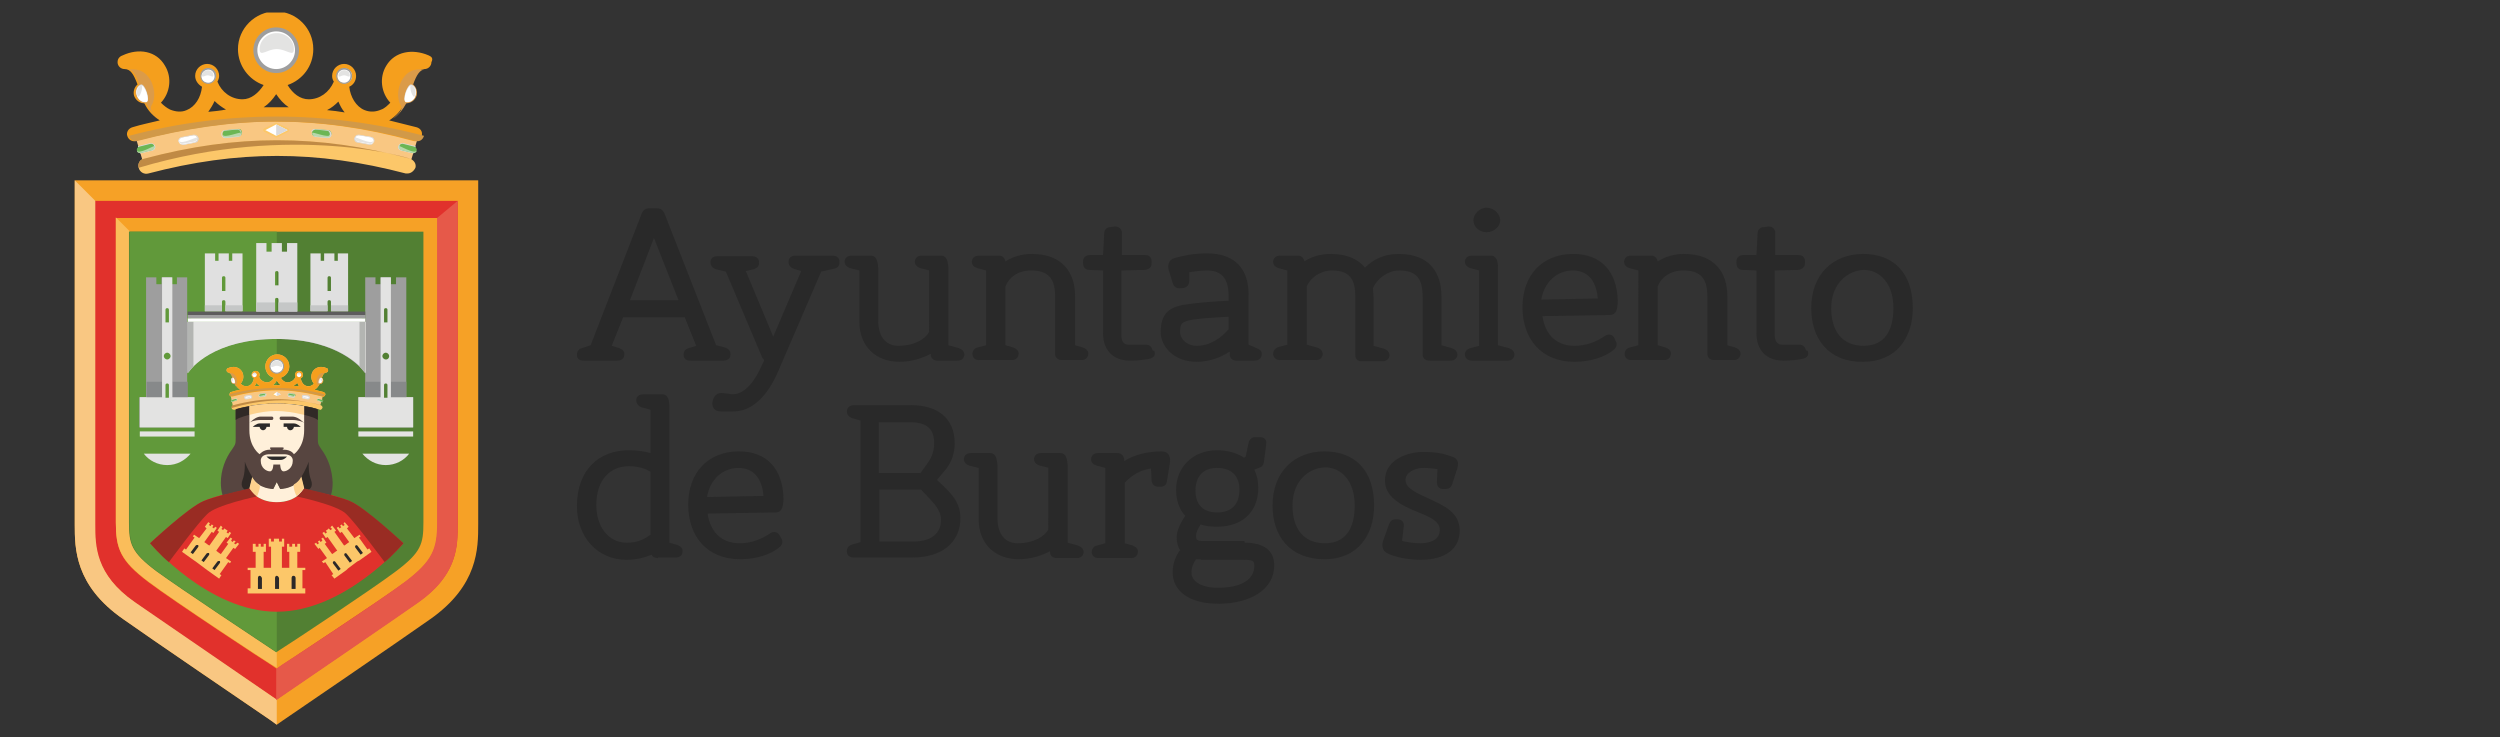 <?xml version="1.0" encoding="utf-8"?>
<!-- Generator: Adobe Illustrator 24.1.3, SVG Export Plug-In . SVG Version: 6.00 Build 0)  -->
<svg version="1.1" id="Capa_1" xmlns="http://www.w3.org/2000/svg" xmlns:xlink="http://www.w3.org/1999/xlink" x="0px" y="0px"
	 viewBox="0 0 438.1 129.2" style="enable-background:new 0 0 438.1 129.2;" xml:space="preserve">
<rect x="0" y="0" width="438.1" height="129.2" fill="#333333" stroke="none"/>
<style type="text/css">
	.st0{clip-path:url(#SVGID_2_);fill:#292929;}
	.st1{clip-path:url(#SVGID_2_);fill:#F6A126;}
	.st2{clip-path:url(#SVGID_2_);fill:#F9C782;}
	.st3{clip-path:url(#SVGID_2_);fill:#E1312C;}
	.st4{clip-path:url(#SVGID_2_);fill:#E65949;}
	.st5{clip-path:url(#SVGID_2_);fill:#FABD5A;}
	.st6{clip-path:url(#SVGID_2_);fill:#FCC769;}
	.st7{clip-path:url(#SVGID_2_);fill:#528033;}
	.st8{clip-path:url(#SVGID_2_);fill:#61993A;}
	.st9{clip-path:url(#SVGID_2_);fill:#F59F1D;}
	.st10{clip-path:url(#SVGID_2_);fill:#DB9B49;}
	.st11{clip-path:url(#SVGID_2_);fill:#FFF0DA;}
	.st12{clip-path:url(#SVGID_2_);fill:#574540;}
	.st13{fill:#FCC769;}
	.st14{clip-path:url(#SVGID_4_);fill:#2B2929;}
	.st15{clip-path:url(#SVGID_4_);fill:#FCC769;}
	.st16{clip-path:url(#SVGID_4_);fill:#E3E3E2;}
	.st17{clip-path:url(#SVGID_4_);fill:#9E9E9E;}
	.st18{clip-path:url(#SVGID_4_);fill:#E0E0E0;}
	.st19{fill:#E3E3E2;}
	.st20{clip-path:url(#SVGID_6_);fill:#E3E3E2;}
	.st21{clip-path:url(#SVGID_6_);fill:#E0E0E0;}
	.st22{fill:#9E9E9E;}
	.st23{fill:#FFFFFF;}
	.st24{fill:#5D5C5C;}
	.st25{clip-path:url(#SVGID_8_);fill:#C08A45;}
	.st26{clip-path:url(#SVGID_8_);fill:#D19948;}
	.st27{clip-path:url(#SVGID_8_);fill:#2B2929;}
	.st28{clip-path:url(#SVGID_8_);fill:#D9D9DB;}
	.st29{clip-path:url(#SVGID_8_);fill:#FFFFFF;}
	.st30{clip-path:url(#SVGID_8_);fill:#9E9E9E;}
	.st31{clip-path:url(#SVGID_10_);fill:#302926;}
	.st32{clip-path:url(#SVGID_10_);fill:#FCC769;}
	.st33{fill:#D9D9DB;}
	.st34{clip-path:url(#SVGID_12_);fill:#D9D9DB;}
	.st35{clip-path:url(#SVGID_12_);fill:#FFFFFF;}
	.st36{clip-path:url(#SVGID_12_);fill:#6BB654;}
	.st37{clip-path:url(#SVGID_12_);fill:#B7D8AB;}
	.st38{clip-path:url(#SVGID_12_);fill:#E3E3E2;}
	.st39{clip-path:url(#SVGID_12_);fill:#C08A45;}
	.st40{clip-path:url(#SVGID_12_);fill:#FCC769;}
	.st41{clip-path:url(#SVGID_14_);fill:#D9D9DB;}
	.st42{clip-path:url(#SVGID_14_);fill:#6BB654;}
	.st43{clip-path:url(#SVGID_14_);fill:#B7D8AB;}
	.st44{clip-path:url(#SVGID_14_);fill:#FFFFFF;}
	.st45{clip-path:url(#SVGID_14_);fill:#E3E3E2;}
	.st46{clip-path:url(#SVGID_14_);fill:#F59F1D;}
	.st47{clip-path:url(#SVGID_14_);fill:#DB9B49;}
	.st48{clip-path:url(#SVGID_14_);fill:#D19948;}
	.st49{clip-path:url(#SVGID_14_);fill:#9E9E9E;}
	.st50{clip-path:url(#SVGID_14_);fill:#FDD18D;}
	.st51{fill:#B3B5B2;}
	.st52{fill:#87898A;}
	.st53{fill:#C5C7C7;}
	.st54{clip-path:url(#SVGID_16_);fill:#992C23;}
	.st55{clip-path:url(#SVGID_18_);fill:#2B2929;}
	.st56{clip-path:url(#SVGID_20_);fill:#2B2929;}
	.st57{clip-path:url(#SVGID_22_);fill:#61993A;}
	.st58{clip-path:url(#SVGID_22_);fill:#528033;}
</style>
<g>
	<defs>
		<rect id="SVGID_1_" x="13.1" y="2.2" width="322.1" height="124.7"/>
	</defs>
	<clipPath id="SVGID_2_">
		<use xlink:href="#SVGID_1_"  style="overflow:visible;"/>
	</clipPath>
	<path class="st0" d="M114.6,41.7l-4.2,10.9h8.5L114.6,41.7z M127.1,60.9c0.5,0.2,1,0.6,0.9,1.3c0,0.7-0.6,1-1.3,1H121
		c-0.7,0-1.2-0.3-1.2-1c0-0.7,0.3-1,0.9-1.2l1.3-0.4l-2-5h-10.8l-2,5l1.3,0.4c0.5,0.2,1,0.5,0.9,1.2c0,0.7-0.6,1-1.3,1h-5.8
		c-0.7,0-1.2-0.3-1.2-1c0-0.7,0.4-1.1,0.9-1.2l1.5-0.5l9-23.2c0.2-0.5,0.7-0.8,1.3-0.8h1.3c0.7,0,1,0.3,1.3,0.8l9.1,23.2L127.1,60.9
		z"/>
	<path class="st0" d="M127.7,69c2.4,0.6,4.5-1.9,5.9-5.2c0.2-0.3,0.3-0.6,0.3-0.7c-0.1-0.2-0.3-0.3-0.4-0.6l-6.3-14.9l-1.7-0.4
		c-0.6-0.2-1-0.6-1-1.3c0-0.7,0.6-1,1.2-1h6.1c0.6,0,1.2,0.3,1.2,1c0.1,0.7-0.3,1.1-1,1.3l-1.3,0.3l4.8,11.5l4.9-11.5l-1.3-0.4
		c-0.5-0.2-1-0.6-0.9-1.3c0-0.7,0.6-1,1.2-1h6.5c0.6,0,1.2,0.3,1.2,1c0.1,0.7-0.3,1.2-1,1.3l-2.2,0.5l-7.5,17.4
		c-1.3,3.1-3.9,7.1-7.8,7.1h-2.3c-1.1,0-1.7-0.8-1.4-1.9c0.2-0.8,0.8-1.5,1.9-1.3L127.7,69z"/>
	<path class="st0" d="M162.9,47.4c-0.7-0.2-1.6-0.4-1.6-0.4c-0.6-0.2-1-0.6-1-1.2c0.1-0.7,0.6-1,1.2-1h3.4c1.2,0,1.2,1.4,1.3,2.1
		v13.6l1.8,0.5c0.6,0.2,1,0.6,1,1.2c-0.1,0.7-0.6,1-1.2,1h-3.5c-0.7,0-1.2-0.4-1.2-1.1l0-0.1c-1.5,0.8-3.4,1.4-5.5,1.4
		c-4,0-7-2.6-7-7v-9l-1.6-0.4c-0.6-0.2-1-0.6-1-1.2c0.1-0.7,0.6-1,1.2-1h3.4c1.2,0,1.2,1.4,1.3,2.1v9.3c0,3.1,1.6,4.4,3.5,4.4
		c3,0,4.8-1.3,5.4-2.4V47.4z"/>
	<path class="st0" d="M175.1,44.8c0.7,0,1,0.6,1.1,1c1.3-0.8,2.8-1.3,4.6-1.3c5.5,0,7.6,3.4,7.6,7.4v8.6l1.4,0.4
		c0.5,0.2,1,0.6,0.9,1.2c-0.1,0.7-0.6,1-1.2,1h-3.4c-0.7,0-1.2-0.4-1.2-1.1V52c0-3-1-4.6-4.2-4.6c-2.3,0-3.9,1.2-4.5,2.8v10.3
		l1.4,0.4c0.5,0.2,1,0.6,0.9,1.2c-0.1,0.7-0.6,1-1.2,1h-5.7c-0.7,0-1.1-0.3-1.2-1c0-0.7,0.4-1.1,0.9-1.2l1.5-0.4V47.4l-1.5-0.4
		c-0.6-0.2-1-0.5-1-1.2c0.1-0.7,0.6-1,1.2-1H175.1z"/>
	<path class="st0" d="M202.3,61.5c0.2,0.7,0,1.2-1,1.4c-1.1,0.2-2.1,0.3-3.3,0.3c-3.1,0-4.7-2-4.7-4.8V47.4l-2.4-0.1
		c-0.8,0-1.1-0.6-1.1-1.1v-0.4c0-0.7,0.5-1.1,1.2-1.1h2.3l0.2-3.8c0-0.7,0.5-1.1,1.1-1.1l0.7-0.1c0.8-0.1,1.3,0.5,1.3,1.1v3.9h4.1
		c0.8,0,1.1,0.5,1.1,1.1v0.4c0,0.7-0.6,1.1-1.3,1.1l-4,0.1v11.3c0,1.3,0.6,1.7,1.2,1.7h3.1c0.7,0,1,0.4,1.2,1L202.3,61.5z"/>
	<path class="st0" d="M215.3,55.5c-1.6,0.1-3.6,0.2-5.4,0.4c-3,0.3-3.1,0.9-3.1,2.3c0,1.1,1.1,2.4,2.9,2.4c2.4,0,4.3-1.4,5.6-2.9
		V55.5z M220.2,61c0.5,0.2,1,0.5,0.9,1.2c-0.1,0.7-0.6,1-1.3,1h-3.1c-0.7,0-1.2-0.4-1.2-1.1l0-0.5c-1.5,1-3.5,1.8-5.8,1.8
		c-4.1,0-6.3-2.8-6.3-5.2c0-2.6,0.9-4.3,4.1-4.8c2.6-0.4,5.5-0.6,7.8-0.7v-0.8c0-3.1-1.2-4.5-3.8-4.5c-1.1,0-2.3,0.2-3.1,0.3v1.6
		c0,0.7-0.5,1.1-1.2,1.2l-0.3,0c-0.8,0.1-1.2-0.3-1.4-0.9l-0.7-2.3c-0.2-0.7-0.1-1.8,1.1-2.1c1.4-0.4,3.3-0.8,5.6-0.8
		c4.9,0,7.3,2.7,7.3,7.2v8.8L220.2,61z"/>
	<path class="st0" d="M227.5,44.8c0.7,0,1,0.6,1.1,1c1.2-0.8,2.8-1.3,4.6-1.3c2.8,0,4.8,0.9,6,2.4c1.5-1.5,3.4-2.4,5.9-2.4
		c5.5,0,7.5,3.4,7.5,7.4v8.6l1.8,0.5c0.6,0.2,1,0.6,1,1.2c-0.1,0.7-0.6,1-1.2,1h-3.7c-0.7,0-1.2-0.4-1.2-1.1V52c0-3.1-1-4.6-4.1-4.6
		c-1.9,0-3.8,1.3-4.6,3.1c0,0.5,0.1,1,0.1,1.5v8.6l1.8,0.5c0.6,0.2,1,0.6,1,1.2c-0.1,0.7-0.6,1-1.2,1h-3.7c-0.7,0-1.1-0.4-1.1-1.1
		V52c0-3.1-1-4.6-4.1-4.6c-2,0-3.8,1.3-4.4,2.8v10.2l1.8,0.5c0.6,0.2,1,0.6,1,1.2c-0.1,0.7-0.6,1-1.2,1h-6.2c-0.7,0-1.2-0.3-1.3-1
		c0-0.6,0.3-1.1,1-1.3l1.5-0.4V47.4l-1.5-0.4c-0.6-0.2-1-0.5-1-1.2c0.1-0.7,0.6-1,1.2-1H227.5z"/>
	<path class="st0" d="M258.2,38.6c0-1,1-2.2,2.3-2.2c1.3,0,2.4,1.1,2.4,2.2c0,1.1-1.1,2.1-2.4,2.1C259.3,40.7,258.2,39.8,258.2,38.6
		 M264.4,61c0.6,0.2,1,0.6,1,1.2c-0.1,0.7-0.6,1-1.2,1H258c-0.7,0-1.2-0.3-1.3-1c0-0.6,0.3-1,1-1.2l1.5-0.4V47.4l-1.5-0.4
		c-0.6-0.2-1-0.6-1-1.2c0.1-0.7,0.6-1,1.2-1h3.4c0.7,0,1,0.6,1.1,1l0.1,0.7v14L264.4,61z"/>
	<path class="st0" d="M280,52.3c-0.3-3.4-2-4.9-4.4-4.9c-2.7,0-5,2-5.5,5.1L280,52.3z M283.1,59.7c0.3,0.5,0.3,1-0.2,1.5
		c-1.6,1.4-4.2,2.2-7,2.2c-5.8,0-9.1-4-9.1-9.6c0-5.5,3.4-9.3,8.9-9.3c4.9,0,7.7,3.1,7.8,8.3c0,0.5-0.1,1.2-0.2,1.5
		c-0.2,0.6-0.6,0.9-1.2,0.9l-11.8,0.2c0.5,3.4,2.6,5.2,5.6,5.2c2.1,0,3.8-0.7,5.3-1.7c0.5-0.4,1.3-0.4,1.7,0.3L283.1,59.7z"/>
	<path class="st0" d="M289.4,44.8c0.7,0,1,0.6,1.1,1c1.3-0.8,2.8-1.3,4.6-1.3c5.5,0,7.6,3.4,7.6,7.4v8.6l1.4,0.4
		c0.5,0.2,1,0.6,0.9,1.2c-0.1,0.7-0.6,1-1.2,1h-3.4c-0.7,0-1.2-0.4-1.2-1.1V52c0-3-1-4.6-4.2-4.6c-2.3,0-3.9,1.2-4.5,2.8v10.3
		l1.4,0.4c0.5,0.2,1,0.6,0.9,1.2c-0.1,0.7-0.6,1-1.2,1h-5.7c-0.7,0-1.1-0.3-1.2-1c0-0.7,0.4-1.1,0.9-1.2l1.5-0.4V47.4l-1.5-0.4
		c-0.6-0.2-1-0.5-1-1.2c0.1-0.7,0.6-1,1.2-1H289.4z"/>
	<path class="st0" d="M316.8,61.5c0.2,0.7,0,1.2-1,1.4c-1.1,0.2-2.1,0.3-3.3,0.3c-3.1,0-4.7-2-4.7-4.8V47.4l-2.4-0.1
		c-0.8,0-1.1-0.6-1.1-1.1v-0.4c0-0.7,0.5-1.1,1.2-1.1h2.3l0.2-3.8c0-0.7,0.5-1.1,1.1-1.1l0.7-0.1c0.8-0.1,1.3,0.5,1.3,1.1v3.9h4.1
		c0.8,0,1.1,0.5,1.1,1.1v0.4c0,0.7-0.7,1.1-1.3,1.1l-4,0.1v11.3c0,1.3,0.7,1.7,1.2,1.7h3.1c0.7,0,1,0.4,1.2,1L316.8,61.5z"/>
	<path class="st0" d="M320.9,54c0,4,1.9,6.6,5.7,6.6c3.6,0,5.2-2.6,5.2-6.6c0-4.5-2.5-6.7-5.2-6.7C323.8,47.4,320.9,49.7,320.9,54
		 M317.4,54c0-6,3.9-9.5,9.1-9.5c5.3,0,8.7,3.3,8.7,9.5c0,5.2-2.9,9.4-8.7,9.4C320.4,63.5,317.4,59.3,317.4,54"/>
	<path class="st0" d="M114,82.7c-1-0.7-2.4-1-3.8-1c-3.3,0-5.7,2.4-5.7,6.8c0,3.9,2.2,6.6,5.3,6.6c1.9,0,2.9-0.5,4.2-1.4V82.7z
		 M115.3,97.8c-0.5,0-1-0.2-1.1-0.6c-1.2,0.5-2.6,0.9-4.4,0.9c-5.1,0-8.7-4-8.7-9.4c0-6.4,3.9-9.8,9.1-9.8c1.5,0,2.8,0.2,3.8,0.5
		v-7.6l-1.5-0.4c-0.6-0.2-1-0.6-1-1.3c0-0.7,0.6-1,1.2-1h3.4c0.7,0,1,0.6,1.1,1.1l0.1,0.7v24.2l1.4,0.4c0.5,0.2,1,0.5,0.9,1.2
		c0,0.7-0.6,1-1.2,1H115.3z"/>
	<path class="st0" d="M133.8,86.9c-0.3-3.4-2-4.9-4.4-4.9c-2.7,0-5,2-5.5,5.1L133.8,86.9z M136.9,94.3c0.3,0.5,0.3,1-0.2,1.5
		c-1.6,1.4-4.2,2.2-7,2.2c-5.8,0-9.1-4-9.1-9.6c0-5.5,3.4-9.3,8.9-9.3c4.9,0,7.7,3.1,7.8,8.3c0,0.5-0.1,1.2-0.2,1.5
		c-0.2,0.6-0.6,0.9-1.2,0.9L124,90c0.5,3.4,2.6,5.2,5.6,5.2c2.1,0,3.8-0.7,5.3-1.7c0.5-0.4,1.3-0.4,1.7,0.3L136.9,94.3z"/>
	<path class="st0" d="M154.1,94.9c1.4,0,4,0,5.9,0c3.3,0,4.9-1.5,4.9-3.8c0-1.3-0.7-2.3-1.7-3.4l-1.8-1.9h-7.3V94.9z M162.6,81.1
		c0.7-1,1.1-2.1,1.1-3.4c0-2.3-1-3.7-4.2-3.7h-5.5v8.9h7.3L162.6,81.1z M164.2,84.1c2.1,2,4.1,3.6,4.1,6.7c0,4.3-3.3,6.9-8.4,6.9
		h-10.3c-0.6,0-1.2-0.3-1.2-1.1c0-0.6,0.3-1,1-1.2l1.4-0.4V73.7l-1.4-0.4c-0.6-0.2-1-0.6-1-1.2c0-0.7,0.6-1.1,1.2-1.1h10.1
		c4.5,0,7.6,2.2,7.6,6.7c0,1.8-0.6,3.4-1.6,4.6L164.2,84.1z"/>
	<path class="st0" d="M183.8,82c-0.6-0.2-1.6-0.4-1.6-0.4c-0.6-0.2-1-0.6-1-1.2c0.1-0.7,0.6-1,1.2-1h3.4c1.2,0,1.2,1.4,1.3,2.1v13.6
		l1.8,0.5c0.6,0.2,1,0.6,1,1.2c-0.1,0.7-0.6,1-1.2,1h-3.5c-0.7,0-1.2-0.4-1.2-1.1l0-0.1c-1.5,0.8-3.4,1.4-5.5,1.4c-4,0-7-2.6-7-7v-9
		l-1.6-0.4c-0.6-0.2-1-0.6-1-1.2c0.1-0.7,0.6-1,1.2-1h3.4c1.2,0,1.2,1.4,1.3,2.1v9.3c0,3.1,1.6,4.4,3.5,4.4c3,0,4.8-1.3,5.4-2.4V82z
		"/>
	<path class="st0" d="M204.5,84.3c-0.1,0.7-0.5,1-1.2,1H203c-0.7,0-1.1-0.4-1.2-1.1l-0.1-2.1c-1.9,0.3-3.3,1.1-4.6,2.5v10.6l1.4,0.4
		c0.5,0.2,1,0.6,0.9,1.2c-0.1,0.7-0.6,1-1.2,1h-5.7c-0.6,0-1.1-0.3-1.2-1c0-0.6,0.4-1.1,0.9-1.2l1.5-0.4V82l-1.5-0.4
		c-0.6-0.2-1-0.5-1-1.2c0.1-0.7,0.6-1,1.2-1h3.5c0.7,0,1,0.6,1.1,1v0.4c1.9-1.2,4.3-1.7,6.6-1.7c1.2,0,1.6,1,1.4,2.1L204.5,84.3z"/>
	<path class="st0" d="M209.5,86c0,2.4,1.3,3.8,3.8,3.8c2.4,0,3.9-1.3,3.9-4c0-2.5-1.5-3.8-3.9-3.8C210.9,82,209.5,83.4,209.5,86
		 M210.4,98c-0.3,0-0.5,0-0.8,0c-0.5,0.7-0.8,1.4-0.8,2.4c0,1.2,1.3,2.6,4.6,2.6c4.2,0,6.4-1.5,6.4-3.8c0-0.8,0-1.1-1.9-1.1H210.4z
		 M218.1,95.1c3.3,0,5.2,1.3,5.2,4c0,4.2-4.2,6.7-9.8,6.7c-5.2,0-8-2.3-8-5.5c0-1.6,0.5-2.8,1.3-3.9c-0.5-0.7-0.6-1.7-0.6-2.2
		c0-1.1,0.5-2.3,1.5-3.8c-1.2-1.3-1.6-3-1.6-4.6c0-3.8,2.8-6.9,7.2-6.9c1.8,0,3.5,0.5,4.7,1.3l0.3-0.2l0.5-2.4c0.2-0.7,0.6-1,1.2-1
		h0.8c0.8,0,1.2,0.5,1.1,1.2l-0.4,3.1c-0.1,0.6-0.3,0.9-0.9,1.1l-0.8,0.3c0.5,1,0.7,2,0.7,3.2c0,4.3-2.9,6.8-7.2,6.8
		c-1.1,0-2.1-0.1-2.9-0.4c-0.6,0.9-0.8,1.5-0.8,2c0,0.6,0.1,0.9,1.1,0.9H218.1z"/>
	<path class="st0" d="M226.5,88.6c0,4,1.9,6.6,5.7,6.6c3.6,0,5.2-2.6,5.2-6.6c0-4.5-2.5-6.7-5.2-6.7C229.4,82,226.5,84.2,226.5,88.6
		 M223,88.6c0-6,3.9-9.5,9.1-9.5c5.3,0,8.7,3.3,8.7,9.5c0,5.2-2.9,9.4-8.7,9.4C226,98,223,93.9,223,88.6"/>
	<path class="st0" d="M251.9,82.2c-0.7-0.1-1.5-0.2-2.5-0.2c-1.6,0-3.1,0.9-3.1,2.1c0,1.1,1,1.9,3.7,3.1c3.1,1.4,5.8,2.6,5.8,5.8
		c0,3.2-2.6,5.1-6.8,5.1c-2.6,0-4.8-0.6-5.8-1.1c-1-0.4-1.1-1.5-0.8-2.3l1-2.8c0.2-0.5,0.5-0.9,1.2-0.9h0.3c0.8,0,1.2,0.6,1.1,1.2
		l-0.3,2.6c0.9,0.2,2,0.4,3.2,0.4c2.2,0,3.4-0.9,3.4-2.3c0-0.9-0.3-1.8-3.7-3.1c-3.3-1.3-5.9-2.8-5.9-5.6c0-3.8,4.2-5,6.7-5
		c2.4,0,3.6,0.3,5,0.8c1.2,0.3,1.2,1.3,1,2l-0.9,2.8c-0.2,0.6-0.5,0.9-1.3,0.9h-0.3c-0.8,0-1.1-0.6-1.1-1.2L251.9,82.2z"/>
	<path class="st1" d="M83.8,91.9V31.6H13.1v60.3c0,4.2,0,10.7,8.5,16.6c4.5,3.2,22.3,15.3,25.8,17.7l1.1,0.8l1-0.7
		c0.9-0.6,21.1-14.4,25.9-17.8C83.8,102.6,83.8,96.1,83.8,91.9"/>
	<path class="st2" d="M73.6,22.8c-16.7-4.5-33.5-4.5-50.2,0c0.6,2.1,1.3,4.3,1.9,6.4c15.4-4.1,31-4.1,46.4,0
		C72.4,27,73,24.9,73.6,22.8"/>
	<path class="st3" d="M73.3,105.5c-4.3,3-20.8,14.3-24.9,17.1c-4.1-2.8-20.6-14-24.9-17.1c-6.9-4.9-6.9-9.9-6.9-13.6V35.2h63.6
		l0,56.7C80.2,95.6,80.2,100.7,73.3,105.5"/>
	<path class="st2" d="M16.7,91.9V35.2l-3.6-3.6v60.3c0,4.2,0,10.7,8.5,16.6c4.5,3.2,22.3,15.3,25.8,17.7l1.1,0.8v-4.4
		c-4.1-2.8-20.5-14.1-24.9-17.1C16.7,100.7,16.7,95.6,16.7,91.9"/>
	<path class="st1" d="M48.5,38.2l-28.2,0v53.4c0,4.6,0.8,6.7,5.7,10.4c4.5,3.4,20.8,14.1,21.5,14.5l1,0.7l1-0.7
		c0.7-0.5,17-11.2,21.5-14.5c4.9-3.7,5.7-5.8,5.7-10.4V38.2L48.5,38.2z"/>
	<path class="st4" d="M76.6,38.2v53.4c0,4.6-0.8,6.7-5.7,10.4c-4.5,3.4-20.8,14.1-21.5,14.5l-1,0.7v5.5c4.1-2.8,20.5-14,24.9-17.1
		c6.4-4.5,6.9-9.2,6.9-12.8V35.2L76.6,38.2z"/>
	<path class="st5" d="M22.7,91.5v-51l-2.4-2.4v53.4c0,4.6,0.8,6.7,5.7,10.4c4.5,3.4,20.8,14.1,21.5,14.5l1,0.6v-2.9
		c-2.4-1.6-16.9-11.2-21-14.2C23,96.7,22.7,95.3,22.7,91.5"/>
	<path class="st6" d="M71.4,30.4c-0.1,0-0.2,0-0.3,0c-15.6-4.1-29.5-4.1-45.1,0c-0.7,0.2-1.5-0.2-1.7-1c-0.2-0.7,0.2-1.5,1-1.6
		c16.1-4.3,30.4-4.3,46.5,0c0.7,0.2,1.2,0.9,1,1.6C72.5,30,72,30.4,71.4,30.4"/>
	<path class="st7" d="M74.2,40.6v51c0,3.7-0.4,5.2-4.8,8.5c-4.1,3.1-18.6,12.7-21,14.2c-2.4-1.6-16.9-11.2-21-14.2
		c-4.4-3.3-4.8-4.8-4.8-8.5v-51l25.8,0L74.2,40.6z"/>
	<path class="st8" d="M48.5,114.3c-2.4-1.6-16.9-11.2-21-14.2c-4.4-3.3-4.8-4.8-4.8-8.5v-51l25.8,0V114.3z"/>
	<path class="st9" d="M57.3,19.3c0.8-0.4,1.4-0.9,2-1.5c0.3,0.7,0.6,1.3,1.1,1.9C59.3,19.5,58.3,19.4,57.3,19.3 M48.4,18.8
		c-0.7,0-1.5,0-2.2,0c0.9-0.6,1.6-1.4,2.2-2.3c0.6,0.9,1.3,1.7,2.2,2.3C49.9,18.8,49.2,18.8,48.4,18.8 M46,8.8
		c0-1.4,1.1-2.5,2.4-2.5c1.3,0,2.4,1.1,2.4,2.5c0,1.4-1.1,2.4-2.4,2.5C47.1,11.3,46,10.2,46,8.8 M36.5,19.6c0.4-0.6,0.8-1.2,1.1-1.9
		c0.6,0.6,1.3,1.1,2,1.5C38.6,19.4,37.5,19.5,36.5,19.6 M75.1,9.7c-2.8-1.2-5.9-0.7-7.4,1.8c-1.3,2.1-0.9,4.8,0.7,6.5
		c-0.5,0.5-1,1-1.6,1.2c-0.9,0.4-1.9,0.5-2.9,0.1c-1.5-0.6-2.5-2.3-2.7-4.1c0.7-0.3,1.2-1,1.2-1.9c0-1.1-0.9-2.1-2.1-2.1
		c-1.1,0-2.1,0.9-2.1,2.1c0,0.4,0.1,0.7,0.3,1c-0.8,1.9-2.5,3.1-4.4,3.1c-1.5,0-2.8-1-3.7-2.5c2.6-0.9,4.5-3.3,4.5-6.3
		c0-3.6-2.9-6.6-6.6-6.6c-3.6,0-6.6,3-6.6,6.6c0,2.9,1.9,5.4,4.5,6.3c-0.9,1.4-2.2,2.5-3.7,2.5c-2,0-3.7-1.3-4.4-3.1
		c0.2-0.3,0.3-0.7,0.3-1c0-1.1-0.9-2.1-2.1-2.1c-1.1,0-2.1,0.9-2.1,2.1c0,0.8,0.5,1.5,1.2,1.9c-0.2,1.9-1.2,3.5-2.7,4.1
		c-0.9,0.4-1.9,0.3-2.9-0.1c-0.6-0.3-1.1-0.7-1.6-1.2c1.6-1.7,2-4.4,0.7-6.5c-1.5-2.6-4.6-3.1-7.4-1.8c-0.3,0.1-0.9,0.4-0.9,1.2
		c0,0.7,0.6,1.2,1.2,1.2c1.1,0,1.6,0.9,2.3,2.7c-0.6,0.5-0.8,1.3-0.6,2c0.3,0.8,1,1.3,1.8,1.3c0.6,1.3,1.6,2.3,2.7,3
		c-1.6,0.4-3.2,0.7-4.8,1.2c-0.7,0.2-1.1,0.9-0.9,1.5c0.2,0.7,0.9,1.1,1.5,0.9c8.4-2.2,16.4-3.4,24.3-3.4c8,0,15.9,1.1,24.3,3.4
		c0.7,0.2,1.3-0.2,1.5-0.9c0.2-0.7-0.2-1.3-0.9-1.5c-1.6-0.4-3.2-0.8-4.8-1.2c1.1-0.7,2.1-1.7,2.7-3c0.8,0,1.5-0.5,1.8-1.3
		c0.2-0.7,0-1.5-0.6-2c0.6-1.8,1.2-2.7,2.3-2.7c0.7,0,1.2-0.6,1.2-1.2C76,10.1,75.5,9.9,75.1,9.7"/>
	<path class="st10" d="M24.4,14.8c-0.6,0.5-0.8,1.3-0.6,2c0.3,0.8,1,1.3,1.8,1.3c0.6,1.1,1.3,2,2.3,2.7c-0.6-0.6-1.9-1.5-1.3-2.4
		c0.7-1.1,0.6-3.4-0.6-4.9c-1.1-1.5-2.6-1.4-3.6-1.3C23.3,12.2,23.8,13.1,24.4,14.8"/>
	<path class="st10" d="M72.4,14.8c0.6,0.5,0.8,1.3,0.6,2c-0.3,0.8-1,1.3-1.8,1.3c-0.6,1.1-1.3,2-2.3,2.7c0.6-0.6,1.9-1.5,1.3-2.4
		c-0.7-1.1-0.6-3.4,0.6-4.9c1.1-1.5,2.6-1.4,3.6-1.3C73.6,12.2,73,13.1,72.4,14.8"/>
	<path class="st2" d="M56.1,71.1c-5.2-1-10.1-1-15.3,0c-0.2-0.9-0.3-1.4-0.5-2.3c5.6-1.1,10.8-1.1,16.4,0
		C56.5,69.8,56.4,70.2,56.1,71.1"/>
	<path class="st6" d="M55.7,71.7c0.1,0,0.2,0,0.3,0.1c0.2,0.1,0.4-0.1,0.5-0.3c0.1-0.2-0.1-0.4-0.3-0.5c-5.3-1.4-10-1.4-15.3,0
		c-0.2,0.1-0.3,0.3-0.3,0.5c0,0.2,0.2,0.3,0.4,0.3c0,0,0.1,0,0.1,0c0.1,0,0.1,0,0.2,0c0,0,3.3-1,7.2-1
		C52.4,70.7,55.7,71.7,55.7,71.7"/>
	<path class="st3" d="M61.7,88c-0.8-0.4-2.2-0.8-3.7-1.3l-4.7-1.1c0,0-1.2,2.4-4.8,2.4s-4.8-2.4-4.8-2.4L39,86.7
		c-1.5,0.4-3,0.9-3.7,1.3c-2.6,1.3-9,7.2-9,7.2s10.2,12,22.2,12c12,0,22.2-12,22.2-12S64.2,89.3,61.7,88"/>
	<path class="st11" d="M48.5,88c-3.6,0-4.8-2.4-4.8-2.4l0.5-2c1.1,2,3.7,2,3.7,2l0.6-1.2l0.6,1.2c0,0,2.6,0,3.7-2l0.5,2
		C53.3,85.6,52.1,88,48.5,88"/>
	<path class="st12" d="M56.3,78.7c-0.6-0.9-0.6-0.9-0.6-2.1v-4.9c0,0-3.2-1-7.2-1c-3.9,0-7.2,1-7.2,1c0,1.5,0,3.8,0,4.9
		c0,1.2,0,1.2-0.6,2.1c-1.2,1.6-2,3.7-2,5.9c0,0.8,0.1,1.5,0.3,2.2l4.7-1.1l0.5-2c1.1,2,3.7,2,3.7,2l0.6-1.2l0.6,1.2
		c0,0,2.6,0,3.7-2l0.5,2l4.7,1.1c0.2-0.7,0.3-1.4,0.3-2.2C58.2,82.3,57.5,80.3,56.3,78.7"/>
	<path class="st11" d="M47.3,79.6h2.4c1.8,0,1.6,1.2,1.6,1.2c0,1.2-1,1.8-1.6,1.8s-0.6-1.2-0.6-1.2h-0.6h-0.6c0,0,0,1.2-0.6,1.2
		c-0.6,0-1.6-0.6-1.6-1.8C45.7,80.8,45.5,79.6,47.3,79.6"/>
	<path class="st11" d="M53.3,74.1l-0.6-0.5c0,0-0.7-0.6-1.5-0.6h-1.9c-0.2,0-0.3,0.1-0.3,0.3c0,0.2,0.1,0.3,0.3,0.3h1.9
		C52.3,73.6,53,73.9,53.3,74.1v1.3c0,3-1.8,4.2-1.8,4.2s-0.4-0.8-1.8-0.8h-0.2c0.3-0.2,0.3-0.4,0-0.4h-1h-1c-0.3,0-0.2,0.2,0,0.4
		h-0.2c-1.2,0-1.8,0.8-1.8,0.8s-1.8-1.2-1.8-4.2v-1.3c0.2-0.2,0.9-0.5,2-0.5h1.9c0.2,0,0.3-0.1,0.3-0.3c0-0.2-0.1-0.3-0.3-0.3h-1.9
		c-0.7,0-1.4,0.6-1.4,0.6l-0.6,0.5v-2.9c3.3-0.6,6.3-0.6,9.6,0V74.1z"/>
</g>
<polygon class="st13" points="63,98.2 62.6,98.4 61.8,99 61,99.6 60.7,99.9 58.6,101.4 58.1,100.8 58.4,100.6 57,98.5 56.7,98.7 
	56.4,98.4 57.3,97.8 56,96 55.8,96.2 55.1,95.3 55.4,95.1 55.6,95.4 55.9,95.2 55.7,94.9 56,94.7 56.2,95 56.5,94.7 56.3,94.4 
	56.6,94.2 57.2,95.1 56.9,95.3 58.2,97.1 58.5,96.9 58.9,96.6 59.1,96.5 57.4,94.1 57.1,94.3 56.5,93.4 56.8,93.2 57,93.5 
	57.3,93.3 57.1,93 57.4,92.8 57.6,92.6 57.9,92.9 58.2,92.7 57.9,92.4 58.2,92.1 58.9,93 58.6,93.2 60.3,95.6 60.5,95.5 60.9,95.2 
	61.2,95 59.9,93.2 59.6,93.4 59,92.5 59.3,92.3 59.5,92.6 59.8,92.4 59.6,92.1 59.9,91.9 60.1,92.2 60.4,92 60.2,91.7 60.4,91.5 
	61.1,92.3 60.8,92.6 62.1,94.3 63,93.7 63.2,94 62.9,94.2 64.4,96.3 64.7,96.1 65.1,96.7 "/>
<g>
	<defs>
		<rect id="SVGID_3_" x="13.1" y="2.2" width="322.1" height="124.7"/>
	</defs>
	<clipPath id="SVGID_4_">
		<use xlink:href="#SVGID_3_"  style="overflow:visible;"/>
	</clipPath>
	<path class="st14" d="M58.4,98.4c-0.1,0.1-0.1,0.3,0,0.4l0.9,1.2l0.4-0.3l-0.9-1.2C58.7,98.3,58.5,98.3,58.4,98.4"/>
	<path class="st14" d="M60.4,97c-0.1,0.1-0.1,0.3,0,0.4l0.9,1.2l0.4-0.3l-0.9-1.2C60.7,96.9,60.5,96.9,60.4,97"/>
	<path class="st14" d="M62.3,95.6c-0.1,0.1-0.1,0.3,0,0.4l0.9,1.2l0.4-0.3l-0.9-1.2C62.6,95.5,62.4,95.5,62.3,95.6"/>
	<path class="st15" d="M51.4,67.6c0.2-0.1,0.5-0.3,0.7-0.5c0.1,0.2,0.2,0.4,0.3,0.6C52,67.7,51.7,67.6,51.4,67.6 M48.5,67.5
		c-0.2,0-0.5,0-0.7,0c0.3-0.2,0.5-0.5,0.7-0.8c0.2,0.3,0.4,0.6,0.7,0.8C49,67.5,48.7,67.5,48.5,67.5 M47.7,64.2
		c0-0.4,0.4-0.8,0.8-0.8c0.4,0,0.8,0.4,0.8,0.8c0,0.4-0.4,0.8-0.8,0.8C48.1,65,47.7,64.6,47.7,64.2 M44.6,67.7
		c0.1-0.2,0.3-0.4,0.3-0.6c0.2,0.2,0.4,0.4,0.7,0.5C45.3,67.6,44.9,67.7,44.6,67.7 M57.2,64.5c-0.9-0.4-1.9-0.2-2.4,0.6
		c-0.4,0.7-0.3,1.6,0.2,2.1c-0.1,0.2-0.3,0.3-0.5,0.4c-0.3,0.1-0.6,0.1-0.9,0c-0.5-0.2-0.8-0.7-0.9-1.3c0.2-0.1,0.4-0.3,0.4-0.6
		c0-0.4-0.3-0.7-0.7-0.7c-0.4,0-0.7,0.3-0.7,0.7c0,0.1,0,0.2,0.1,0.3c-0.2,0.6-0.8,1-1.4,1c-0.5,0-0.9-0.3-1.2-0.8
		c0.9-0.3,1.5-1.1,1.5-2c0-1.2-1-2.1-2.1-2.1c-1.2,0-2.1,1-2.1,2.1c0,1,0.6,1.8,1.5,2c-0.3,0.5-0.7,0.8-1.2,0.8
		c-0.6,0-1.2-0.4-1.4-1c0.1-0.1,0.1-0.2,0.1-0.3c0-0.4-0.3-0.7-0.7-0.7c-0.4,0-0.7,0.3-0.7,0.7c0,0.3,0.2,0.5,0.4,0.6
		c-0.1,0.6-0.4,1.1-0.9,1.3c-0.3,0.1-0.6,0.1-0.9,0c-0.2-0.1-0.4-0.2-0.5-0.4c0.5-0.6,0.6-1.4,0.2-2.1c-0.5-0.8-1.5-1-2.4-0.6
		c-0.1,0-0.3,0.1-0.3,0.4c0,0.2,0.2,0.4,0.4,0.4c0.4,0,0.5,0.3,0.7,0.9c-0.2,0.2-0.3,0.4-0.2,0.7c0.1,0.3,0.3,0.4,0.6,0.4
		c0.2,0.4,0.5,0.7,0.9,1c-0.5,0.1-1,0.2-1.6,0.4c-0.2,0.1-0.3,0.3-0.3,0.5c0.1,0.2,0.3,0.3,0.5,0.3c2.7-0.7,5.3-1.1,7.9-1.1
		c2.6,0,5.2,0.4,7.9,1.1c0.2,0.1,0.4-0.1,0.5-0.3c0.1-0.2-0.1-0.4-0.3-0.5c-0.5-0.1-1.1-0.3-1.6-0.4c0.4-0.2,0.7-0.6,0.9-1
		c0.3,0,0.5-0.2,0.6-0.4c0.1-0.2,0-0.5-0.2-0.7c0.2-0.6,0.4-0.9,0.7-0.9c0.2,0,0.4-0.2,0.4-0.4C57.5,64.6,57.3,64.5,57.2,64.5"/>
	<path class="st14" d="M47.8,80.6L47.8,80.6h1.3h0.1c0.6,0,1.1-0.6,1.1-0.6h-1.2h-1.2h-1.2C46.7,80,47.2,80.6,47.8,80.6"/>
	<path class="st16" d="M25.2,79.5c0.9,1.2,2.4,2,4.1,2c1.7,0,3.1-0.8,4.1-2H25.2z"/>
	<path class="st17" d="M71.2,69.6v-21h-1.8v1.2h-0.9v-1.2h-1.8v1.2h-0.9v-1.2H64v7.8l-15.6,0h0h0l-15.6,0v-7.8h-1.8v1.2h-0.9v-1.2
		h-1.8v1.2h-0.9v-1.2h-1.8v21h-1.2v5.3h9.6v-5.3h-1.2v-4.2c0.6-0.9,4.6-6,15.6-6c11,0,15,5.2,15.6,6v4.2h-1.2v5.3h9.6v-5.3H71.2z"/>
	<path class="st16" d="M48.5,56.4l-15.6,0v9c0.6-0.9,4.6-6,15.6-6c11,0,15,5.2,15.6,6v-9L48.5,56.4L48.5,56.4L48.5,56.4z"/>
	<path class="st18" d="M39.5,51h-0.6v-2.3c0-0.2,0.1-0.3,0.3-0.3c0.2,0,0.3,0.1,0.3,0.3V51z M40.7,44.4v1.3h-0.6v-1.3h-1.8v1.3h-0.6
		v-1.3h-1.8v10.2h3v-1.7c0-0.2,0.1-0.3,0.3-0.3c0.2,0,0.3,0.1,0.3,0.3v1.7h3V44.4H40.7z"/>
	<path class="st18" d="M48.8,50h-0.6v-2.2c0-0.2,0.1-0.3,0.3-0.3c0.2,0,0.3,0.1,0.3,0.3V50z M52.1,42.6h-1.8v1.5h-0.9v-1.5h-1.8v1.5
		h-0.9v-1.5h-1.8l0,12.1h3.3v-2.2c0-0.2,0.1-0.3,0.3-0.3c0.2,0,0.3,0.1,0.3,0.3v2.2h3.3L52.1,42.6z"/>
</g>
<rect x="24.5" y="75.6" class="st19" width="9.6" height="0.9"/>
<g>
	<defs>
		<rect id="SVGID_5_" x="13.1" y="2.2" width="322.1" height="124.7"/>
	</defs>
	<clipPath id="SVGID_6_">
		<use xlink:href="#SVGID_5_"  style="overflow:visible;"/>
	</clipPath>
	<path class="st20" d="M71.7,79.5c-0.9,1.2-2.4,2-4.1,2c-1.7,0-3.1-0.8-4.1-2H71.7z"/>
	<path class="st21" d="M58,51h-0.6v-2.3c0-0.2,0.1-0.3,0.3-0.3c0.2,0,0.3,0.1,0.3,0.3V51z M59.2,44.4v1.3h-0.6v-1.3h-1.8v1.3h-0.6
		v-1.3h-1.8v10.2h3v-1.7c0-0.2,0.1-0.3,0.3-0.3c0.2,0,0.3,0.1,0.3,0.3v1.7h3V44.4H59.2z"/>
</g>
<polygon class="st22" points="48.5,55.2 32.9,55.2 32.9,55.8 48.5,55.8 64,55.8 64,55.2 "/>
<polygon class="st22" points="48.5,55.2 33.5,55.2 33.5,55.8 48.5,55.8 63.4,55.8 63.4,55.2 "/>
<polygon class="st23" points="48.5,55.8 32.9,55.8 32.9,56.4 48.5,56.4 64,56.4 64,55.8 "/>
<polygon class="st24" points="48.5,54.6 32.9,54.6 32.9,55.2 48.5,55.2 64,55.2 64,54.6 "/>
<rect x="62.8" y="75.6" class="st19" width="9.6" height="0.9"/>
<g>
	<defs>
		<rect id="SVGID_7_" x="13.1" y="2.2" width="322.1" height="124.7"/>
	</defs>
	<clipPath id="SVGID_8_">
		<use xlink:href="#SVGID_7_"  style="overflow:visible;"/>
	</clipPath>
	<path class="st25" d="M24.3,29.4c-0.2-0.7,0.2-1.5,1-1.6c16.1-4.3,30.4-4.3,46.5,0C72.5,27.9,51.4,21.3,24.3,29.4"/>
	<path class="st26" d="M22.6,23.8c0.2,0.7,0.9,1.1,1.5,0.9c8.4-2.2,16.4-3.4,24.4-3.4c8,0,15.9,1.1,24.3,3.4
		c0.7,0.2,1.3-0.2,1.5-0.9C57.3,19.3,39.6,19.3,22.6,23.8"/>
	<path class="st27" d="M44.3,74.8h1.2c0,0.3,0.3,0.6,0.6,0.6c0.3,0,0.6-0.3,0.6-0.6h0.6v-0.6h-1.8C44.9,74.2,44.3,74.8,44.3,74.8"/>
	<path class="st27" d="M50.9,75.4c0.3,0,0.6-0.3,0.6-0.6h1.2c0,0-0.6-0.6-1.2-0.6h-1.8v0.6h0.6C50.3,75.1,50.5,75.4,50.9,75.4"/>
	<path class="st28" d="M51.9,65.7c0-0.2,0.2-0.4,0.4-0.4c0.2,0,0.4,0.2,0.4,0.4c0,0.2-0.2,0.4-0.4,0.4
		C52.1,66.1,51.9,65.9,51.9,65.7"/>
	<path class="st29" d="M59.1,13.3c0-0.7,0.6-1.3,1.3-1.3c0.7,0,1.3,0.6,1.3,1.3c0,0.7-0.6,1.3-1.3,1.3C59.7,14.6,59.1,14,59.1,13.3"
		/>
	<path class="st30" d="M60.3,12.2c-0.6,0-1.2,0.5-1.2,1.2c0,0.6,0.5,1.1,1.2,1.1c0.6,0,1.1-0.5,1.1-1.1C61.5,12.7,61,12.2,60.3,12.2
		 M60.3,14.7c-0.8,0-1.4-0.6-1.4-1.4c0-0.8,0.6-1.4,1.4-1.4c0.8,0,1.4,0.6,1.4,1.4C61.7,14.1,61.1,14.7,60.3,14.7"/>
	<path class="st29" d="M35.2,13.3c0-0.7,0.6-1.3,1.3-1.3c0.7,0,1.3,0.6,1.3,1.3c0,0.7-0.6,1.3-1.3,1.3C35.8,14.6,35.2,14,35.2,13.3"
		/>
	<path class="st30" d="M36.5,12.2c-0.6,0-1.2,0.5-1.2,1.2c0,0.6,0.5,1.1,1.2,1.1c0.6,0,1.1-0.5,1.1-1.1
		C37.6,12.7,37.1,12.2,36.5,12.2 M36.5,14.7c-0.8,0-1.4-0.6-1.4-1.4c0-0.8,0.6-1.4,1.4-1.4c0.8,0,1.4,0.6,1.4,1.4
		C37.8,14.1,37.2,14.7,36.5,14.7"/>
	<path class="st29" d="M44.8,8.8c0-2,1.6-3.6,3.6-3.6c2,0,3.6,1.6,3.6,3.6c0,2-1.6,3.6-3.6,3.6C46.4,12.4,44.8,10.8,44.8,8.8"/>
	<path class="st30" d="M48.4,5.5c-1.8,0-3.3,1.5-3.3,3.3c0,1.8,1.5,3.3,3.3,3.3c1.8,0,3.3-1.5,3.3-3.3C51.7,7,50.3,5.5,48.4,5.5
		 M48.4,12.8c-2.2,0-4-1.8-4-4c0-2.2,1.8-4,4-4c2.2,0,4,1.8,4,4C52.4,11,50.6,12.8,48.4,12.8"/>
	<path class="st28" d="M44.2,65.7c0-0.2,0.2-0.4,0.4-0.4c0.2,0,0.4,0.2,0.4,0.4c0,0.2-0.2,0.4-0.4,0.4
		C44.4,66.1,44.2,65.9,44.2,65.7"/>
	<path class="st28" d="M40.5,66.8c-0.1-0.3,0-0.5,0.2-0.6c0.2-0.1,0.6,0.9,0.3,0.9C40.9,67.2,40.6,67.1,40.5,66.8"/>
	<path class="st28" d="M56.5,66.8c0.1-0.3,0-0.5-0.2-0.6c-0.2-0.1-0.6,0.9-0.3,0.9C56.1,67.2,56.4,67.1,56.5,66.8"/>
</g>
<rect x="24.5" y="69.6" class="st19" width="9.6" height="5.3"/>
<rect x="62.8" y="69.6" class="st19" width="9.6" height="5.3"/>
<g>
	<defs>
		<rect id="SVGID_9_" x="13.1" y="2.2" width="322.1" height="124.7"/>
	</defs>
	<clipPath id="SVGID_10_">
		<use xlink:href="#SVGID_9_"  style="overflow:visible;"/>
	</clipPath>
	<path class="st31" d="M52.8,83.6c0,0,0.9-1.5,1.3-2.7c0,0-0.1,2,0.4,3.2c0.5,1.3-0.4,1.7-0.4,1.7l-0.8-0.2L52.8,83.6z"/>
	<path class="st31" d="M44.2,83.6c0,0-0.9-1.5-1.3-2.7c0,0,0.1,2-0.4,3.2c-0.5,1.3,0.4,1.7,0.4,1.7l0.8-0.2L44.2,83.6z"/>
	<path class="st31" d="M43.7,71.2v1.5c0,0-1.8,0.4-2.4,0.9l0-1.8C41.3,71.7,42.4,71.4,43.7,71.2"/>
	<path class="st31" d="M53.3,71.2v1.5c0,0,1.8,0.4,2.4,0.9v-1.8C55.7,71.7,54.5,71.3,53.3,71.2"/>
	<path class="st32" d="M48.4,24.1c0,0-0.1,0-0.1,0l-2-1c-0.1-0.1-0.2-0.2-0.2-0.3c0-0.1,0.1-0.2,0.2-0.3l2-1c0,0,0.1,0,0.1,0
		c0,0,0.1,0,0.1,0l2,1c0.1,0.1,0.2,0.2,0.2,0.3c0,0.1-0.1,0.2-0.2,0.3l-2,1C48.5,24.1,48.5,24.1,48.4,24.1"/>
</g>
<polygon class="st23" points="46.5,22.8 48.4,23.8 50.4,22.8 48.4,21.8 "/>
<polygon class="st33" points="48.4,22.8 48.4,23.8 50.4,22.8 48.4,21.8 "/>
<g>
	<defs>
		<rect id="SVGID_11_" x="13.1" y="2.2" width="322.1" height="124.7"/>
	</defs>
	<clipPath id="SVGID_12_">
		<use xlink:href="#SVGID_11_"  style="overflow:visible;"/>
	</clipPath>
	<path class="st34" d="M24,16.7c-0.3-0.8,0-1.7,0.7-1.9c0.7-0.2,1.7,2.8,1,3C25.1,18.1,24.3,17.6,24,16.7"/>
	<path class="st35" d="M24,16.8c-0.3-0.8,0-1.6,0.7-1.8c0.7-0.2,1.6,2.6,1,2.9C25,18,24.3,17.6,24,16.8"/>
	<path class="st34" d="M72.8,16.7c0.3-0.8,0-1.7-0.7-1.9c-0.7-0.2-1.7,2.8-1,3C71.7,18.1,72.5,17.6,72.8,16.7"/>
	<path class="st35" d="M72.8,16.8c0.3-0.8,0-1.6-0.7-1.8c-0.7-0.2-1.6,2.6-1,2.9C71.8,18,72.6,17.6,72.8,16.8"/>
	<path class="st34" d="M26.5,25.1c-0.1,0-0.1,0-0.2,0l-2.1,0.5c-0.1,0.1,0.2,1.3,0.4,1.3l2.1-0.5c0.4-0.1,0.6-0.5,0.5-0.8
		C27.1,25.3,26.8,25.1,26.5,25.1 M26.5,25.3c0.2,0,0.4,0.1,0.4,0.3c0.1,0.2-0.1,0.5-0.3,0.6l-2,0.5c0,0-0.1,0-0.1,0
		c-0.2,0-0.4-0.1-0.4-0.3c-0.1-0.2,0.1-0.5,0.3-0.6l2-0.5C26.5,25.3,26.5,25.3,26.5,25.3"/>
	<path class="st36" d="M24.5,26.8c-0.3,0-0.5-0.2-0.5-0.4c-0.1-0.3,0.1-0.6,0.4-0.7l2-0.5c0,0,0.1,0,0.1,0c0.3,0,0.5,0.2,0.5,0.4
		c0.1,0.3-0.1,0.6-0.4,0.7l-2,0.5C24.6,26.8,24.5,26.8,24.5,26.8"/>
	<path class="st37" d="M24.5,26.8c-0.3,0-0.5-0.2-0.5-0.4c0.4,0.7,3.1-1,3.1-0.8c0.1,0.3-0.1,0.6-0.4,0.7l-2,0.5
		C24.6,26.8,24.5,26.8,24.5,26.8"/>
	<path class="st35" d="M31.9,25.3c-0.3,0-0.5-0.2-0.6-0.5c-0.1-0.3,0.2-0.7,0.5-0.7l2.1-0.4c0,0,0.1,0,0.1,0h0
		c0.3,0,0.5,0.2,0.6,0.5c0,0.2,0,0.3-0.1,0.5c-0.1,0.1-0.2,0.2-0.4,0.3l-2.1,0.4C32,25.3,32,25.3,31.9,25.3L31.9,25.3z"/>
	<path class="st34" d="M34,23.6c0,0-0.1,0-0.1,0L31.9,24c-0.4,0.1-0.7,0.4-0.6,0.8c0.1,0.3,0.3,0.6,0.7,0.6c0,0,0,0,0,0
		c0,0,0.1,0,0.1,0l2.1-0.4c0.2,0,0.4-0.1,0.5-0.3c0.1-0.2,0.2-0.4,0.1-0.5C34.7,23.8,34.4,23.6,34,23.6L34,23.6z M34,23.7L34,23.7
		c0.3,0,0.5,0.2,0.6,0.5c0.1,0.3-0.2,0.6-0.5,0.7l-2.1,0.4c0,0-0.1,0-0.1,0c0,0,0,0,0,0c-0.3,0-0.5-0.2-0.5-0.5
		c-0.1-0.3,0.2-0.6,0.5-0.7l2.1-0.4C34,23.7,34,23.7,34,23.7"/>
	<path class="st38" d="M31.9,25.2c-0.3,0-0.5-0.2-0.5-0.5c0.4,0.7,3.1-0.8,3.2-0.6c0.1,0.3-0.2,0.6-0.5,0.7l-2.1,0.4
		C32,25.2,32,25.2,31.9,25.2"/>
	<path class="st36" d="M39.6,24.1C39.5,24.1,39.5,24.1,39.6,24.1c-0.4,0-0.6-0.3-0.6-0.6c0-0.4,0.2-0.7,0.6-0.7l2.1-0.2
		c0,0,0,0,0.1,0c0,0,0.1,0,0.1,0c0.3,0,0.5,0.3,0.5,0.6c0,0.4-0.2,0.7-0.6,0.7L39.6,24.1C39.6,24.1,39.6,24.1,39.6,24.1"/>
	<path class="st34" d="M41.6,22.6C41.6,22.6,41.6,22.6,41.6,22.6l-2.2,0.2c-0.4,0-0.7,0.4-0.6,0.8c0,0.3,0.3,0.6,0.6,0.6
		c0,0,0.1,0,0.1,0c0,0,0,0,0.1,0l2.1-0.2c0.4,0,0.7-0.4,0.6-0.8c0-0.3-0.3-0.6-0.6-0.6C41.7,22.6,41.7,22.6,41.6,22.6 M41.6,22.7
		C41.7,22.7,41.7,22.7,41.6,22.7c0.3,0,0.5,0.2,0.6,0.5c0,0.3-0.2,0.6-0.5,0.6l-2.1,0.2c0,0,0,0-0.1,0c0,0-0.1,0-0.1,0
		c-0.3,0-0.5-0.2-0.5-0.5c0-0.3,0.2-0.6,0.5-0.6L41.6,22.7C41.6,22.7,41.6,22.7,41.6,22.7"/>
	<path class="st37" d="M39.5,24.1c-0.3,0-0.5-0.2-0.5-0.5c0.3,0.7,3.2-0.6,3.2-0.3c0,0.3-0.2,0.6-0.5,0.6l-2.1,0.2
		C39.6,24.1,39.5,24.1,39.5,24.1"/>
	<path class="st35" d="M64.9,25.3c0,0-0.1,0-0.1,0l-2.1-0.4c-0.3-0.1-0.6-0.4-0.5-0.7c0.1-0.3,0.3-0.5,0.6-0.5l0,0c0,0,0.1,0,0.1,0
		L65,24c0.3,0.1,0.6,0.4,0.5,0.7C65.5,25.1,65.2,25.3,64.9,25.3L64.9,25.3z"/>
	<path class="st34" d="M62.8,23.6L62.8,23.6c-0.4,0-0.6,0.3-0.7,0.6c-0.1,0.4,0.2,0.8,0.6,0.8l2.1,0.4c0,0,0.1,0,0.1,0c0,0,0,0,0,0
		c0.3,0,0.6-0.3,0.7-0.6c0.1-0.4-0.2-0.8-0.6-0.8L63,23.6C62.9,23.6,62.9,23.6,62.8,23.6 M62.8,23.7c0,0,0.1,0,0.1,0l2.1,0.4
		c0.3,0.1,0.5,0.3,0.5,0.7c0,0.3-0.3,0.4-0.5,0.5c0,0,0,0,0,0c0,0-0.1,0-0.1,0l-2.1-0.4c-0.3-0.1-0.5-0.3-0.5-0.7
		C62.3,23.9,62.5,23.8,62.8,23.7L62.8,23.7z"/>
	<path class="st38" d="M64.9,25.2c0.3,0,0.5-0.2,0.5-0.5c-0.4,0.7-3.1-0.8-3.2-0.6c-0.1,0.3,0.2,0.6,0.5,0.7l2.1,0.4
		C64.8,25.2,64.9,25.2,64.9,25.2"/>
	<path class="st36" d="M57.3,24.1C57.3,24.1,57.2,24.1,57.3,24.1l-2.1-0.2c-0.2,0-0.3-0.1-0.4-0.2c-0.1-0.1-0.2-0.3-0.1-0.5
		c0-0.3,0.3-0.5,0.5-0.6c0,0,0.1,0,0.1,0c0,0,0,0,0.1,0l2.1,0.2c0.4,0,0.6,0.4,0.6,0.7C57.9,23.9,57.7,24.1,57.3,24.1
		C57.3,24.1,57.3,24.1,57.3,24.1"/>
	<path class="st34" d="M55.2,22.6c0,0-0.1,0-0.1,0c-0.3,0-0.6,0.3-0.6,0.6c0,0.2,0,0.4,0.2,0.5c0.1,0.1,0.3,0.2,0.5,0.3l2.1,0.2
		c0,0,0.1,0,0.1,0c0,0,0.1,0,0.1,0c0.3,0,0.6-0.3,0.6-0.6c0-0.4-0.2-0.7-0.6-0.8L55.2,22.6C55.3,22.6,55.2,22.6,55.2,22.6
		 M55.2,22.7C55.2,22.7,55.2,22.7,55.2,22.7l2.1,0.2c0.3,0,0.5,0.3,0.5,0.6c0,0.3-0.2,0.5-0.5,0.5c0,0-0.1,0-0.1,0c0,0,0,0-0.1,0
		l-2.1-0.2c-0.3,0-0.5-0.3-0.5-0.6C54.7,23,54.9,22.8,55.2,22.7C55.2,22.7,55.2,22.7,55.2,22.7"/>
	<path class="st37" d="M57.4,24.1c0.3,0,0.5-0.2,0.5-0.5c-0.3,0.7-3.2-0.6-3.2-0.3c0,0.3,0.2,0.6,0.5,0.6l2.1,0.2
		C57.3,24.1,57.3,24.1,57.4,24.1"/>
	<path class="st34" d="M70.5,25.1c-0.3,0-0.6,0.2-0.7,0.5c-0.1,0.4,0.1,0.7,0.5,0.8l2.1,0.5c0.1,0,0.5-1.2,0.4-1.3l-2.1-0.5
		C70.6,25.1,70.6,25.1,70.5,25.1 M70.5,25.3c0,0,0.1,0,0.1,0l2,0.5c0.2,0.1,0.4,0.3,0.3,0.6c-0.1,0.2-0.2,0.3-0.4,0.3
		c0,0-0.1,0-0.1,0l-2-0.5c-0.2-0.1-0.4-0.3-0.3-0.6C70.1,25.4,70.3,25.3,70.5,25.3"/>
	<path class="st36" d="M72.5,26.8c0.3,0,0.5-0.2,0.5-0.4c0.1-0.3-0.1-0.6-0.4-0.7l-2-0.5c0,0-0.1,0-0.1,0c-0.3,0-0.5,0.2-0.5,0.4
		c-0.1,0.3,0.1,0.6,0.4,0.7l2,0.5C72.4,26.8,72.5,26.8,72.5,26.8"/>
	<path class="st37" d="M72.5,26.8c0.3,0,0.5-0.2,0.5-0.4c-0.4,0.7-3.1-1-3.1-0.8c-0.1,0.3,0.1,0.6,0.4,0.7l2,0.5
		C72.4,26.8,72.5,26.8,72.5,26.8"/>
	<path class="st38" d="M59.3,13.2c0-0.5,0.5-0.9,1-0.9c0.6,0,1,0.4,1,0.9c0,0.5-0.5,0-1,0C59.8,13.2,59.3,13.7,59.3,13.2"/>
	<path class="st38" d="M35.4,13.2c0-0.5,0.5-0.9,1-0.9c0.6,0,1,0.4,1,0.9c0,0.5-0.5,0-1,0C35.9,13.2,35.4,13.7,35.4,13.2"/>
	<path class="st38" d="M45.5,8.6c0-1.5,1.3-2.8,3-2.8c1.6,0,3,1.2,3,2.8c0,1.5-1.3,0-3,0C46.8,8.6,45.5,10.1,45.5,8.6"/>
	<path class="st38" d="M24.1,16.8c-0.3-0.8,0-1.6,0.6-1.8C25.3,14.9,24.4,17.6,24.1,16.8"/>
	<path class="st38" d="M72.7,16.8c0.3-0.8,0-1.6-0.6-1.8C71.5,14.9,72.4,17.6,72.7,16.8"/>
	<path class="st39" d="M40.6,71.5c-0.1-0.2,0-0.5,0.3-0.5c5.3-1.4,10-1.4,15.3,0C56.4,71,49.5,68.8,40.6,71.5"/>
	<path class="st40" d="M48.5,69.5C48.5,69.5,48.5,69.5,48.5,69.5l-0.7-0.3c0,0-0.1-0.1-0.1-0.1c0,0,0-0.1,0.1-0.1l0.6-0.3
		c0,0,0,0,0,0c0,0,0,0,0,0l0.6,0.3c0,0,0.1,0.1,0.1,0.1c0,0,0,0.1-0.1,0.1L48.5,69.5C48.5,69.5,48.5,69.5,48.5,69.5"/>
</g>
<polygon class="st23" points="47.9,69.1 48.5,69.4 49.2,69.1 48.5,68.7 "/>
<polygon class="st33" points="48.5,69.1 48.5,69.4 49.2,69.1 48.5,68.7 "/>
<g>
	<defs>
		<rect id="SVGID_13_" x="13.1" y="2.2" width="322.1" height="124.7"/>
	</defs>
	<clipPath id="SVGID_14_">
		<use xlink:href="#SVGID_13_"  style="overflow:visible;"/>
	</clipPath>
	<path class="st41" d="M41.3,69.8C41.3,69.8,41.3,69.8,41.3,69.8L40.6,70c0,0,0.1,0.4,0.1,0.4l0.7-0.2c0.1,0,0.2-0.1,0.2-0.3
		C41.5,69.9,41.4,69.8,41.3,69.8 M41.3,69.9c0.1,0,0.1,0,0.1,0.1c0,0.1,0,0.2-0.1,0.2l-0.7,0.2c0,0,0,0,0,0c-0.1,0-0.1,0-0.1-0.1
		c0-0.1,0-0.2,0.1-0.2L41.3,69.9C41.3,69.9,41.3,69.9,41.3,69.9"/>
	<path class="st42" d="M40.7,70.4c-0.1,0-0.2-0.1-0.2-0.1c0-0.1,0-0.2,0.1-0.2l0.7-0.2c0,0,0,0,0,0c0.1,0,0.2,0.1,0.2,0.1
		c0,0.1,0,0.2-0.1,0.2L40.7,70.4C40.7,70.4,40.7,70.4,40.7,70.4"/>
	<path class="st43" d="M40.7,70.4c-0.1,0-0.2-0.1-0.2-0.1c0.1,0.2,1-0.3,1-0.3c0,0.1,0,0.2-0.1,0.2L40.7,70.4
		C40.7,70.4,40.7,70.4,40.7,70.4"/>
	<path class="st44" d="M43.1,69.9c-0.1,0-0.2-0.1-0.2-0.2c0-0.1,0-0.1,0-0.2c0-0.1,0.1-0.1,0.2-0.1l0.7-0.1l0,0
		c0.1,0,0.2,0.1,0.3,0.2c0,0.1-0.1,0.3-0.2,0.3L43.1,69.9L43.1,69.9L43.1,69.9z"/>
	<path class="st41" d="M43.8,69.2C43.8,69.2,43.7,69.2,43.8,69.2l-0.7,0.1c-0.1,0-0.2,0.1-0.2,0.1c-0.1,0.1-0.1,0.2-0.1,0.3
		c0,0.2,0.2,0.3,0.3,0.3h0h0c0,0,0,0,0.1,0l0.7-0.1c0.1,0,0.2-0.1,0.2-0.1c0.1-0.1,0.1-0.2,0.1-0.3C44.1,69.3,44,69.2,43.8,69.2
		L43.8,69.2L43.8,69.2z M43.8,69.4L43.8,69.4c0.1,0,0.2,0.1,0.2,0.2c0,0.1,0,0.2-0.1,0.2l-0.7,0.1c0,0,0,0,0,0h0
		c-0.1,0-0.2-0.1-0.2-0.2c0-0.1,0.1-0.2,0.2-0.2L43.8,69.4C43.8,69.4,43.8,69.4,43.8,69.4"/>
	<path class="st45" d="M43.1,69.9c-0.1,0-0.2-0.1-0.2-0.2c0.1,0.2,1-0.3,1-0.2c0,0.1,0,0.2-0.1,0.2L43.1,69.9
		C43.1,69.9,43.1,69.9,43.1,69.9"/>
	<path class="st42" d="M45.6,69.5c-0.1,0-0.2-0.1-0.2-0.2c0-0.1,0-0.1,0.1-0.2c0-0.1,0.1-0.1,0.2-0.1l0.7-0.1h0c0,0,0,0,0,0
		c0.1,0,0.2,0.1,0.2,0.2c0,0.1-0.1,0.3-0.2,0.3L45.6,69.5L45.6,69.5L45.6,69.5z"/>
	<path class="st41" d="M46.3,68.9L46.3,68.9L45.6,69c-0.1,0-0.2,0.1-0.2,0.1c-0.1,0.1-0.1,0.2-0.1,0.2c0,0.2,0.1,0.3,0.3,0.3
		c0,0,0,0,0.1,0h0l0,0l0.7-0.1c0.2,0,0.3-0.2,0.3-0.4C46.6,69,46.5,68.9,46.3,68.9C46.3,68.9,46.3,68.9,46.3,68.9 M46.3,69
		C46.3,69,46.3,69,46.3,69c0.1,0,0.2,0.1,0.2,0.2c0,0.1-0.1,0.2-0.2,0.2l-0.7,0.1h0h0c-0.1,0-0.1-0.1-0.2-0.2c0-0.1,0.1-0.2,0.2-0.2
		L46.3,69L46.3,69z"/>
	<path class="st43" d="M45.6,69.5c-0.1,0-0.1-0.1-0.2-0.2c0.1,0.2,1-0.2,1.1-0.1c0,0.1-0.1,0.2-0.2,0.2L45.6,69.5
		C45.6,69.5,45.6,69.5,45.6,69.5"/>
	<path class="st44" d="M53.9,69.9l-0.7-0.1c-0.1,0-0.1,0-0.2-0.1c0-0.1-0.1-0.1,0-0.2c0-0.1,0.1-0.2,0.2-0.2h0c0,0,0,0,0.1,0
		l0.7,0.1c0.1,0,0.1,0,0.2,0.1c0,0.1,0.1,0.1,0,0.2C54.2,69.8,54.1,69.9,53.9,69.9L53.9,69.9L53.9,69.9z"/>
	<path class="st41" d="M53.2,69.2L53.2,69.2L53.2,69.2c-0.2,0-0.3,0.1-0.3,0.3c0,0.1,0,0.2,0.1,0.3c0.1,0.1,0.1,0.1,0.2,0.1l0.7,0.1
		c0,0,0,0,0.1,0h0h0c0.2,0,0.3-0.1,0.3-0.3c0-0.1,0-0.2-0.1-0.3c-0.1-0.1-0.1-0.1-0.2-0.1L53.2,69.2C53.3,69.2,53.3,69.2,53.2,69.2
		 M53.2,69.4C53.3,69.4,53.3,69.4,53.2,69.4l0.7,0.1c0.1,0,0.2,0.1,0.2,0.2c0,0.1-0.1,0.1-0.2,0.2h0c0,0,0,0,0,0l-0.7-0.1
		c-0.1,0-0.2-0.1-0.1-0.2C53.1,69.4,53.1,69.4,53.2,69.4L53.2,69.4z"/>
	<path class="st45" d="M53.9,69.9c0.1,0,0.2-0.1,0.2-0.2c-0.1,0.2-1-0.3-1-0.2c0,0.1,0,0.2,0.1,0.2L53.9,69.9
		C53.9,69.9,53.9,69.9,53.9,69.9"/>
	<path class="st42" d="M51.4,69.5l-0.7-0.1c-0.1,0-0.2-0.1-0.2-0.3c0-0.1,0.1-0.2,0.2-0.2h0.1l0.7,0.1c0.1,0,0.1,0,0.2,0.1
		s0.1,0.1,0.1,0.2C51.7,69.4,51.6,69.5,51.4,69.5L51.4,69.5L51.4,69.5z"/>
	<path class="st41" d="M50.7,68.9C50.7,68.9,50.7,68.9,50.7,68.9c-0.2,0-0.3,0.1-0.3,0.3c0,0.2,0.1,0.4,0.3,0.4l0.7,0.1h0l0,0
		c0,0,0,0,0,0c0.2,0,0.3-0.1,0.3-0.3c0-0.1,0-0.2-0.1-0.2C51.6,69,51.6,69,51.5,69L50.7,68.9L50.7,68.9z M50.7,69L50.7,69l0.7,0.1
		c0.1,0,0.2,0.1,0.2,0.2c0,0.1-0.1,0.2-0.2,0.2h0h0l-0.7-0.1c-0.1,0-0.2-0.1-0.2-0.2C50.6,69.1,50.6,69,50.7,69
		C50.7,69,50.7,69,50.7,69"/>
	<path class="st43" d="M51.5,69.5c0.1,0,0.1-0.1,0.2-0.2c-0.1,0.2-1-0.2-1.1-0.1c0,0.1,0.1,0.2,0.2,0.2L51.5,69.5
		C51.4,69.5,51.4,69.5,51.5,69.5"/>
	<path class="st41" d="M55.8,69.8c-0.1,0-0.2,0.1-0.2,0.2c0,0.1,0,0.2,0.2,0.3l0.7,0.2c0,0,0.2-0.4,0.1-0.4L55.8,69.8
		C55.8,69.8,55.8,69.8,55.8,69.8 M55.8,69.9C55.8,69.9,55.8,69.9,55.8,69.9l0.7,0.2c0.1,0,0.1,0.1,0.1,0.2c0,0.1-0.1,0.1-0.1,0.1
		c0,0,0,0,0,0l-0.7-0.2c-0.1,0-0.1-0.1-0.1-0.2C55.6,69.9,55.7,69.9,55.8,69.9"/>
	<path class="st42" d="M56.4,70.4c0.1,0,0.2-0.1,0.2-0.1c0-0.1,0-0.2-0.1-0.2l-0.7-0.2c0,0,0,0,0,0c-0.1,0-0.2,0.1-0.2,0.1
		c0,0.1,0,0.2,0.1,0.2L56.4,70.4C56.4,70.4,56.4,70.4,56.4,70.4"/>
	<path class="st43" d="M56.4,70.4c0.1,0,0.2-0.1,0.2-0.1c-0.1,0.2-1-0.3-1-0.3c0,0.1,0,0.2,0.1,0.2L56.4,70.4
		C56.4,70.4,56.4,70.4,56.4,70.4"/>
	<path class="st46" d="M51.4,67.6c0.2-0.1,0.5-0.3,0.7-0.5c0.1,0.2,0.2,0.4,0.3,0.6C52.1,67.7,51.7,67.6,51.4,67.6 M48.5,67.5
		c-0.2,0-0.5,0-0.7,0c0.3-0.2,0.5-0.5,0.7-0.8c0.2,0.3,0.4,0.6,0.7,0.8C49,67.5,48.8,67.5,48.5,67.5 M47.7,64.2
		c0-0.4,0.4-0.8,0.8-0.8c0.4,0,0.8,0.4,0.8,0.8c0,0.4-0.4,0.8-0.8,0.8C48.1,65,47.7,64.6,47.7,64.2 M44.6,67.7
		c0.1-0.2,0.3-0.4,0.3-0.6c0.2,0.2,0.4,0.4,0.7,0.5C45.3,67.6,45,67.7,44.6,67.7 M57.2,64.5c-0.9-0.4-1.9-0.2-2.4,0.6
		c-0.4,0.7-0.3,1.5,0.2,2.1c-0.1,0.2-0.3,0.3-0.5,0.4c-0.3,0.1-0.6,0.2-0.9,0c-0.5-0.2-0.8-0.7-0.9-1.3c0.2-0.1,0.4-0.3,0.4-0.6
		c0-0.4-0.3-0.7-0.7-0.7c-0.4,0-0.7,0.3-0.7,0.7c0,0.1,0,0.2,0.1,0.3c-0.2,0.6-0.8,1-1.4,1c-0.5,0-0.9-0.3-1.2-0.8
		c0.9-0.3,1.5-1.1,1.5-2c0-1.2-1-2.1-2.1-2.1c-1.2,0-2.1,1-2.1,2.1c0,0.9,0.6,1.8,1.5,2c-0.3,0.5-0.7,0.8-1.2,0.8
		c-0.6,0-1.2-0.4-1.4-1c0.1-0.1,0.1-0.2,0.1-0.3c0-0.4-0.3-0.7-0.7-0.7c-0.4,0-0.7,0.3-0.7,0.7c0,0.3,0.2,0.5,0.4,0.6
		c-0.1,0.6-0.4,1.1-0.9,1.3c-0.3,0.1-0.6,0.1-0.9,0c-0.2-0.1-0.4-0.2-0.5-0.4c0.5-0.6,0.6-1.4,0.2-2.1c-0.5-0.8-1.5-1-2.4-0.6
		c-0.1,0-0.3,0.1-0.3,0.4c0,0.2,0.2,0.4,0.4,0.4c0.4,0,0.5,0.3,0.7,0.9c-0.2,0.2-0.3,0.4-0.2,0.7c0.1,0.3,0.3,0.4,0.6,0.4
		c0.2,0.4,0.5,0.7,0.9,1c-0.5,0.1-1,0.2-1.6,0.4c-0.2,0.1-0.3,0.3-0.3,0.5c0.1,0.2,0.3,0.3,0.5,0.3c2.7-0.7,5.3-1.1,7.9-1.1
		c2.6,0,5.2,0.4,7.9,1.1c0.2,0.1,0.4-0.1,0.5-0.3c0.1-0.2-0.1-0.4-0.3-0.5c-0.5-0.1-1.1-0.3-1.6-0.4c0.4-0.2,0.7-0.6,0.9-1
		c0.3,0,0.5-0.2,0.6-0.4c0.1-0.2,0-0.5-0.2-0.7c0.2-0.6,0.4-0.9,0.7-0.9c0.2,0,0.4-0.2,0.4-0.4C57.5,64.6,57.3,64.5,57.2,64.5"/>
	<path class="st47" d="M40.7,66.2c-0.2,0.2-0.3,0.4-0.2,0.7c0.1,0.3,0.3,0.4,0.6,0.4c0.2,0.4,0.4,0.7,0.7,0.9
		c-0.2-0.2-0.6-0.5-0.4-0.8c0.2-0.4,0.2-1.1-0.2-1.6c-0.4-0.5-0.8-0.5-1.2-0.4C40.3,65.3,40.5,65.6,40.7,66.2"/>
	<path class="st47" d="M56.3,66.2c0.2,0.2,0.3,0.4,0.2,0.7c-0.1,0.3-0.3,0.4-0.6,0.4c-0.2,0.4-0.4,0.7-0.7,0.9
		c0.2-0.2,0.6-0.5,0.4-0.8c-0.2-0.4-0.2-1.1,0.2-1.6c0.4-0.5,0.8-0.5,1.2-0.4C56.7,65.3,56.5,65.6,56.3,66.2"/>
	<path class="st48" d="M40.1,69.1c0.1,0.2,0.3,0.3,0.5,0.3c2.7-0.7,5.3-1.1,7.9-1.1c2.6,0,5.2,0.4,7.9,1.1c0.2,0.1,0.4-0.1,0.5-0.3
		C51.4,67.6,45.6,67.6,40.1,69.1"/>
	<path class="st44" d="M52,65.7c0-0.2,0.2-0.4,0.4-0.4c0.2,0,0.4,0.2,0.4,0.4c0,0.2-0.2,0.4-0.4,0.4C52.2,66.1,52,65.9,52,65.7"/>
	<path class="st49" d="M52.4,65.3c-0.2,0-0.4,0.2-0.4,0.4c0,0.2,0.2,0.4,0.4,0.4c0.2,0,0.4-0.2,0.4-0.4
		C52.8,65.5,52.6,65.3,52.4,65.3 M52.4,66.1c-0.2,0-0.4-0.2-0.4-0.4c0-0.2,0.2-0.4,0.4-0.4c0.2,0,0.4,0.2,0.4,0.4
		C52.8,65.9,52.6,66.1,52.4,66.1"/>
	<path class="st44" d="M44.2,65.7c0-0.2,0.2-0.4,0.4-0.4s0.4,0.2,0.4,0.4c0,0.2-0.2,0.4-0.4,0.4S44.2,65.9,44.2,65.7"/>
	<path class="st49" d="M44.6,65.3c-0.2,0-0.4,0.2-0.4,0.4c0,0.2,0.2,0.4,0.4,0.4c0.2,0,0.4-0.2,0.4-0.4C45,65.5,44.8,65.3,44.6,65.3
		 M44.6,66.1c-0.2,0-0.4-0.2-0.4-0.4c0-0.2,0.2-0.4,0.4-0.4c0.2,0,0.4,0.2,0.4,0.4C45.1,65.9,44.9,66.1,44.6,66.1"/>
	<path class="st44" d="M47.3,64.2c0-0.7,0.5-1.2,1.2-1.2c0.7,0,1.2,0.5,1.2,1.2c0,0.7-0.5,1.2-1.2,1.2
		C47.9,65.4,47.3,64.9,47.3,64.2"/>
	<path class="st49" d="M48.5,63.1c-0.6,0-1.1,0.5-1.1,1.1c0,0.6,0.5,1.1,1.1,1.1c0.6,0,1.1-0.5,1.1-1.1
		C49.6,63.6,49.1,63.1,48.5,63.1 M48.5,65.5c-0.7,0-1.3-0.6-1.3-1.3c0-0.7,0.6-1.3,1.3-1.3s1.3,0.6,1.3,1.3
		C49.8,64.9,49.2,65.5,48.5,65.5"/>
	<path class="st41" d="M40.6,66.8c-0.1-0.3,0-0.6,0.2-0.6c0.2-0.1,0.6,0.9,0.3,1C40.9,67.2,40.7,67.1,40.6,66.8"/>
	<path class="st44" d="M40.6,66.8c-0.1-0.3,0-0.5,0.2-0.6c0.2-0.1,0.5,0.9,0.3,0.9C40.9,67.2,40.6,67.1,40.6,66.8"/>
	<path class="st41" d="M56.4,66.8c0.1-0.3,0-0.6-0.2-0.6c-0.2-0.1-0.6,0.9-0.3,1C56.1,67.2,56.3,67.1,56.4,66.8"/>
	<path class="st44" d="M56.5,66.8c0.1-0.3,0-0.5-0.2-0.6c-0.2-0.1-0.5,0.9-0.3,0.9C56.1,67.2,56.4,67.1,56.5,66.8"/>
	<path class="st45" d="M52.1,65.6c0-0.2,0.2-0.3,0.3-0.3c0.2,0,0.3,0.1,0.3,0.3c0,0.2-0.2,0-0.3,0C52.2,65.6,52.1,65.8,52.1,65.6"/>
	<path class="st45" d="M44.3,65.6c0-0.2,0.2-0.3,0.3-0.3c0.2,0,0.3,0.1,0.3,0.3c0,0.2-0.1,0-0.3,0C44.4,65.6,44.3,65.8,44.3,65.6"/>
	<path class="st45" d="M47.5,64.1c0-0.5,0.4-0.9,1-0.9c0.5,0,1,0.4,1,0.9c0,0.5-0.4,0-1,0C48,64.1,47.5,64.6,47.5,64.1"/>
	<path class="st45" d="M40.6,66.8c-0.1-0.3,0-0.5,0.2-0.6C41,66.2,40.7,67.1,40.6,66.8"/>
	<path class="st45" d="M56.4,66.8c0.1-0.3,0-0.5-0.2-0.6C56,66.2,56.3,67.1,56.4,66.8"/>
	<path class="st50" d="M43.7,72.7v-1.5c3.3-0.6,6.3-0.6,9.6,0v1.5C49.4,71.8,47.2,71.8,43.7,72.7"/>
	<path class="st50" d="M45,87c-1-0.7-1.3-1.4-1.3-1.4l0.5-2c0.3,0.6,0.8,1.1,1.3,1.4C45.7,85.4,45.1,87,45,87"/>
	<path class="st50" d="M51.5,84.9c0.5-0.3,1-0.7,1.3-1.4l0.5,2c0,0-0.4,0.7-1.3,1.4C51.9,87,51.3,85.4,51.5,84.9"/>
</g>
<polygon class="st51" points="32.9,56.4 32.9,65.4 33.9,64.2 33.9,56.4 "/>
<polygon class="st51" points="63,56.4 63,64.2 64,65.4 64,56.4 "/>
<rect x="30.2" y="66.9" class="st52" width="2.7" height="2.7"/>
<rect x="25.7" y="66.9" class="st52" width="2.7" height="2.7"/>
<rect x="68.5" y="66.9" class="st52" width="2.7" height="2.7"/>
<rect x="64" y="66.9" class="st52" width="2.7" height="2.7"/>
<rect x="35.9" y="53.5" class="st53" width="3" height="1"/>
<rect x="39.5" y="53.5" class="st53" width="3" height="1"/>
<rect x="54.4" y="53.5" class="st53" width="3" height="1"/>
<rect x="58" y="53.5" class="st53" width="3" height="1"/>
<rect x="44.9" y="53" class="st53" width="3.3" height="1.6"/>
<rect x="48.8" y="53" class="st53" width="3.3" height="1.6"/>
<g>
	<defs>
		<rect id="SVGID_15_" x="13.1" y="2.2" width="322.1" height="124.7"/>
	</defs>
	<clipPath id="SVGID_16_">
		<use xlink:href="#SVGID_15_"  style="overflow:visible;"/>
	</clipPath>
	<path class="st54" d="M53.3,85.6c0,0-0.7,1-1.3,1.4c0,0,7.2,1.5,8.7,3.1c1.6,1.5,6.7,8.4,6.7,8.4c1.3-1,3.3-3.3,3.3-3.3
		s-6.7-6.3-9.4-7.4C59.6,87.1,56.4,86.3,53.3,85.6"/>
	<path class="st54" d="M43.7,85.6c0,0,0.7,1,1.3,1.4c0,0-7.2,1.5-8.7,3.1c-1.6,1.5-6.7,8.4-6.7,8.4c-1.3-1-3.3-3.3-3.3-3.3
		s6.7-6.3,9.4-7.4C37.4,87.1,40.6,86.3,43.7,85.6"/>
</g>
<polygon class="st13" points="53.5,104 50.3,104 49.7,104 48.5,104 47.2,104 46.7,104 43.4,104 43.4,103.1 43.9,103.1 43.9,99.9 
	43.4,99.9 43.4,99.5 44.8,99.5 44.8,96.7 44.3,96.7 44.3,95.3 44.8,95.3 44.8,95.8 45.3,95.8 45.3,95.3 45.7,95.3 45.7,95.8 
	46.2,95.8 46.2,95.3 46.6,95.3 46.6,96.7 46.2,96.7 46.2,99.5 46.6,99.5 47.3,99.5 47.5,99.5 47.5,95.8 47.1,95.8 47.1,94.4 
	47.5,94.4 47.5,94.9 48,94.9 48,94.4 48.5,94.4 48.9,94.4 48.9,94.9 49.4,94.9 49.4,94.4 49.8,94.4 49.8,95.8 49.4,95.8 49.4,99.5 
	49.6,99.5 50.3,99.5 50.7,99.5 50.7,96.7 50.3,96.7 50.3,95.3 50.7,95.3 50.7,95.8 51.2,95.8 51.2,95.3 51.7,95.3 51.7,95.8 
	52.1,95.8 52.1,95.3 52.6,95.3 52.6,96.7 52.1,96.7 52.1,99.5 53.5,99.5 53.5,99.9 53,99.9 53,103.1 53.5,103.1 "/>
<g>
	<defs>
		<rect id="SVGID_17_" x="13.1" y="2.2" width="322.1" height="124.7"/>
	</defs>
	<clipPath id="SVGID_18_">
		<use xlink:href="#SVGID_17_"  style="overflow:visible;"/>
	</clipPath>
	<path class="st55" d="M51.4,100.9c-0.2,0-0.3,0.2-0.3,0.4v1.9h0.7v-1.9C51.8,101,51.6,100.9,51.4,100.9"/>
	<path class="st55" d="M48.5,100.9c-0.2,0-0.3,0.2-0.3,0.4v1.9h0.7v-1.9C48.8,101,48.6,100.9,48.5,100.9"/>
	<path class="st55" d="M45.5,100.9c-0.2,0-0.3,0.2-0.3,0.4v1.9h0.7v-1.9C45.8,101,45.6,100.9,45.5,100.9"/>
</g>
<polygon class="st13" points="41.2,96.2 40.9,96 39.6,97.8 40.5,98.4 40.3,98.7 40,98.5 38.5,100.6 38.8,100.8 38.4,101.4 
	36.3,99.9 35.9,99.6 35.1,99 34.3,98.4 34,98.2 31.9,96.7 32.3,96.1 32.6,96.3 34.1,94.2 33.8,94 34,93.7 34.9,94.3 36.2,92.6 
	35.9,92.3 36.5,91.5 36.8,91.7 36.6,92 36.9,92.2 37.1,91.9 37.4,92.1 37.2,92.4 37.5,92.6 37.7,92.3 38,92.5 37.4,93.4 37.1,93.2 
	35.8,95 36.1,95.2 36.5,95.5 36.7,95.6 38.4,93.2 38.1,93 38.7,92.1 39,92.4 38.8,92.7 39.1,92.9 39.3,92.6 39.6,92.8 39.9,93 
	39.7,93.3 40,93.5 40.2,93.2 40.5,93.4 39.9,94.3 39.6,94.1 37.9,96.5 38,96.6 38.4,96.9 38.7,97.1 40,95.3 39.7,95.1 40.4,94.2 
	40.7,94.4 40.5,94.7 40.7,95 41,94.7 41.3,94.9 41,95.2 41.3,95.4 41.6,95.1 41.9,95.3 "/>
<g>
	<defs>
		<rect id="SVGID_19_" x="13.1" y="2.2" width="322.1" height="124.7"/>
	</defs>
	<clipPath id="SVGID_20_">
		<use xlink:href="#SVGID_19_"  style="overflow:visible;"/>
	</clipPath>
	<path class="st56" d="M38.1,98.4l-0.9,1.2l0.4,0.3l0.9-1.2c0.1-0.1,0.1-0.3,0-0.4C38.4,98.3,38.2,98.3,38.1,98.4"/>
	<path class="st56" d="M34.3,95.6l-0.9,1.2l0.4,0.3l0.9-1.2c0.1-0.1,0.1-0.3,0-0.4C34.5,95.5,34.4,95.5,34.3,95.6"/>
	<path class="st56" d="M36.2,97l-0.9,1.2l0.4,0.3l0.9-1.2c0.1-0.1,0.1-0.3,0-0.4C36.5,96.9,36.3,96.9,36.2,97"/>
</g>
<rect x="28.4" y="48.6" class="st19" width="1.8" height="21.1"/>
<rect x="66.7" y="48.6" class="st19" width="1.8" height="21.1"/>
<g>
	<defs>
		<rect id="SVGID_21_" x="13.1" y="2.2" width="322.1" height="124.7"/>
	</defs>
	<clipPath id="SVGID_22_">
		<use xlink:href="#SVGID_21_"  style="overflow:visible;"/>
	</clipPath>
	<path class="st57" d="M29,54.3c0-0.2,0.1-0.3,0.3-0.3c0.2,0,0.3,0.1,0.3,0.3v2.2H29V54.3z"/>
	<path class="st57" d="M29.3,63c-0.3,0-0.6-0.3-0.6-0.6s0.3-0.6,0.6-0.6c0.3,0,0.6,0.3,0.6,0.6S29.6,63,29.3,63"/>
	<path class="st58" d="M67.3,54.3c0-0.2,0.1-0.3,0.3-0.3c0.2,0,0.3,0.1,0.3,0.3v2.2h-0.6V54.3z"/>
	<path class="st58" d="M67.6,63c-0.3,0-0.6-0.3-0.6-0.6s0.3-0.6,0.6-0.6c0.3,0,0.6,0.3,0.6,0.6S68,63,67.6,63"/>
	<path class="st57" d="M29.6,69.7H29v-2.2c0-0.2,0.1-0.3,0.3-0.3c0.2,0,0.3,0.1,0.3,0.3V69.7z"/>
	<path class="st58" d="M67.9,69.7h-0.6v-2.2c0-0.2,0.1-0.3,0.3-0.3s0.3,0.1,0.3,0.3V69.7z"/>
</g>
</svg>

